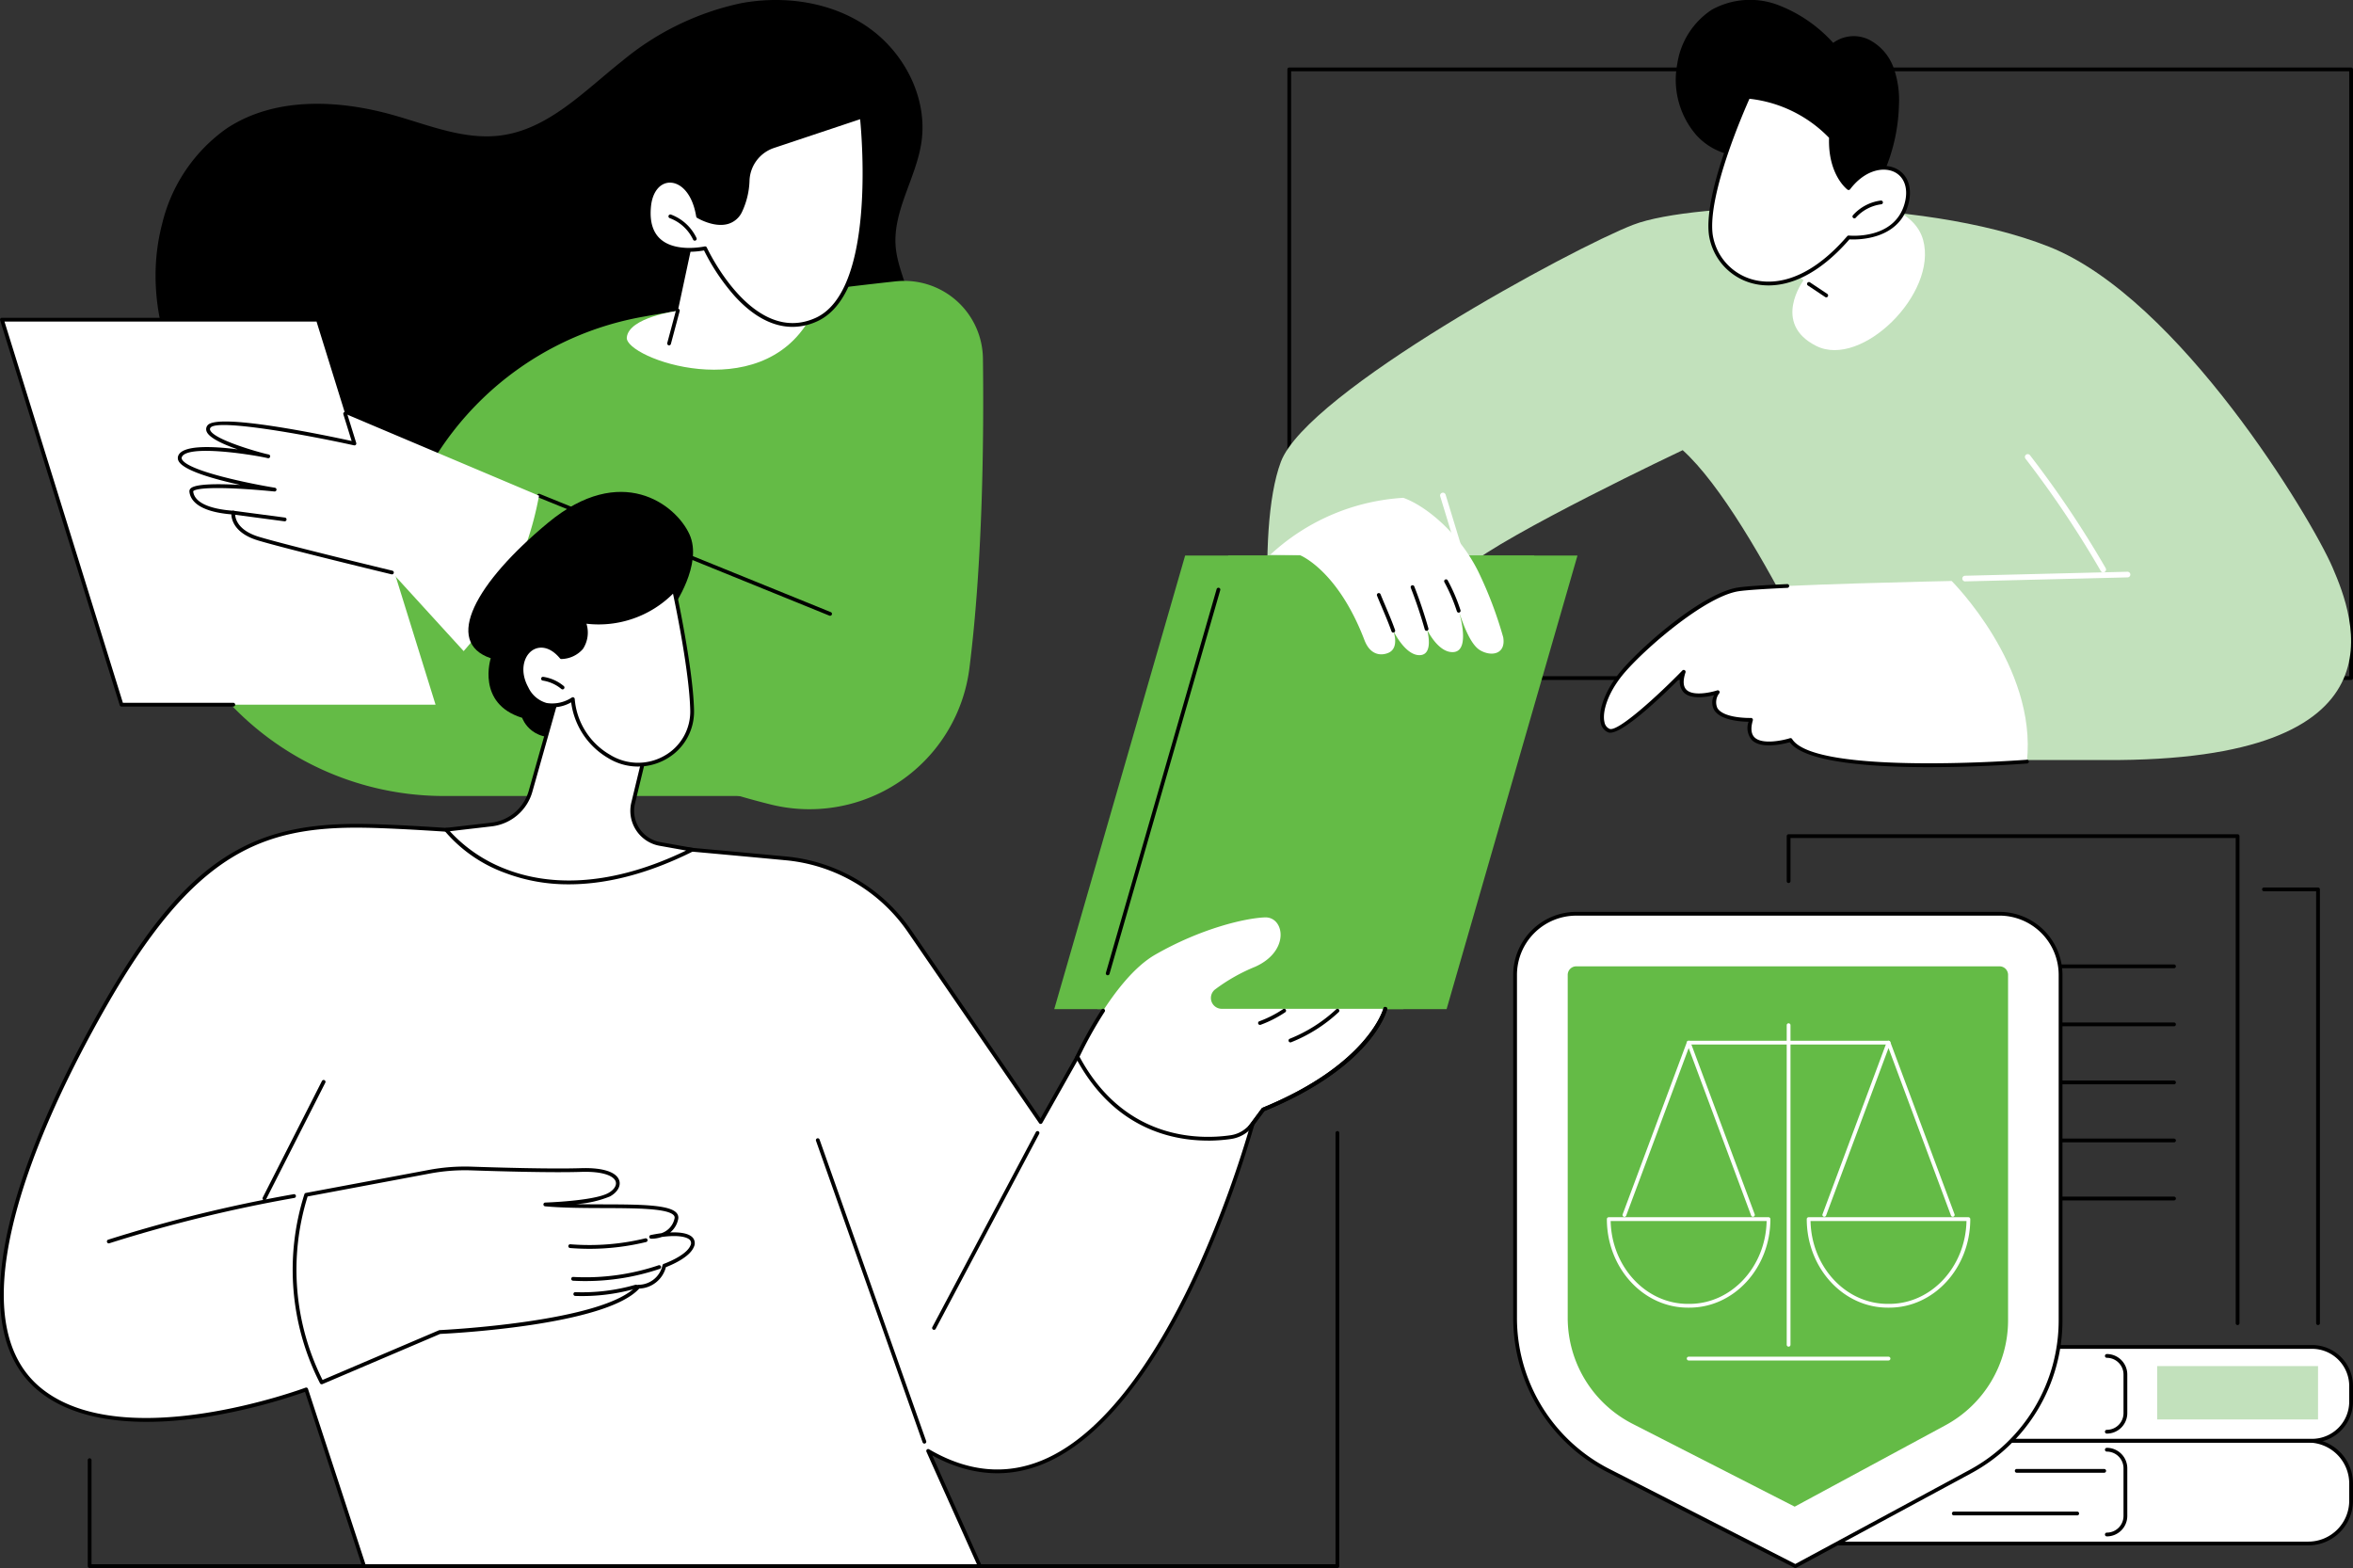 <svg id="Group_75611" data-name="Group 75611" xmlns="http://www.w3.org/2000/svg" xmlns:xlink="http://www.w3.org/1999/xlink" width="325.524" height="216.926" viewBox="0 0 325.524 216.926">
  <rect x="0" y="0" width="325.524" height="216.926" fill="#333333" stroke="none"/>
  <defs>
    <clipPath id="clip-path">
      <rect id="Rectangle_25727" data-name="Rectangle 25727" width="325.524" height="216.926" fill="none"/>
    </clipPath>
  </defs>
  <g id="Group_75610" data-name="Group 75610" clip-path="url(#clip-path)">
    <path id="Path_46233" data-name="Path 46233" d="M122.207,3.809C117.179.275,110.614-.676,104.571.445A38.124,38.124,0,0,0,88.152,8.427c-5.224,4.133-10.184,9.434-16.788,10.309-4.973.66-9.847-1.368-14.668-2.75-7.713-2.211-16.555-2.649-23.253,1.768A22.554,22.554,0,0,0,24.5,30.939c-3.068,11.648,1.826,24.535,10.709,32.67s21.172,11.879,33.216,12.1,23.928-2.822,35.278-6.853c5.685-2.02,11.381-4.35,16.031-8.192,4.56-3.767,8.037-9.222,8.231-15.119a9.924,9.924,0,0,0-.187-4.567c-.577-2.279-1.594-4.462-1.8-6.8-.438-4.976,2.813-9.515,3.552-14.456.909-6.079-2.291-12.374-7.32-15.908" transform="translate(-2.061 0)"/>
    <path id="Path_46234" data-name="Path 46234" d="M63.919,113.851H120.1c4.3-27.894,12.836-63.886,6.393-71.221,0,0-18.1,1.884-35.233,4.931a42.642,42.642,0,0,0-34.2,33.049c-.925,4.306-27.808,3.322-29.822,8.05-.535,1.256.478,3.622,2.253,6.42a40.735,40.735,0,0,0,34.433,18.772" transform="translate(-2.368 -3.727)" fill="#64bb46"/>
    <path id="Path_46235" data-name="Path 46235" d="M80.713,72.3l31.615,12.591,12.7-22.526,5.242-19.737a10.877,10.877,0,0,1,11.858,10.691c.142,11.131-.033,28.275-1.872,42.861a22.3,22.3,0,0,1-27.521,18.833C100.325,111.916,84.5,105.819,70.288,93.8Z" transform="translate(-6.145 -3.723)" fill="#64bb46"/>
    <path id="Path_46236" data-name="Path 46236" d="M121.961,91.737a.27.27,0,0,1-.1-.019L81.588,75.362a.261.261,0,0,1,.2-.484l40.274,16.356a.261.261,0,0,1-.1.5" transform="translate(-7.119 -6.545)"/>
    <path id="Path_46237" data-name="Path 46237" d="M60.281,101.726H16.838L.291,48.462H43.734Z" transform="translate(-0.025 -4.237)" fill="#fff"/>
    <path id="Path_46238" data-name="Path 46238" d="M32.273,101.962H16.813a.261.261,0,0,1-.249-.183L.016,48.515a.26.26,0,0,1,.249-.339H43.709a.261.261,0,0,1,0,.522H.619L17,101.44H32.273a.261.261,0,1,1,0,.522" transform="translate(0 -4.212)"/>
    <path id="Path_46239" data-name="Path 46239" d="M76.95,74.059,50.134,62.727l1.279,4.113S32.654,62.7,31.3,64.486s7.9,4.078,8.189,4.125-11.221-2.318-12.2,0,13.078,4.6,13.078,4.6-11.664-1.223-11.524.262,1.894,2.647,5.806,2.926c0,0-.328,2.441,3.475,3.595S56.6,84.683,56.6,84.683l9.927,10.879a44.543,44.543,0,0,0,10.425-21.5" transform="translate(-2.382 -5.484)" fill="#fff"/>
    <path id="Path_46240" data-name="Path 46240" d="M56.573,84.92a.28.28,0,0,1-.061-.007c-.147-.036-14.715-3.549-18.483-4.692-3.254-.987-3.641-2.889-3.667-3.6-4.819-.4-5.7-2.134-5.8-3.144a.541.541,0,0,1,.172-.447c.669-.663,3.922-.648,6.863-.484-3.515-.772-7.789-1.957-8.514-3.269a.878.878,0,0,1-.057-.79c.631-1.5,4.838-1.29,8.206-.862-1.953-.68-3.928-1.566-4.285-2.459a.842.842,0,0,1,.121-.859c1.327-1.754,15.969,1.3,19.935,2.16L49.86,62.78a.261.261,0,1,1,.5-.155l1.279,4.114a.262.262,0,0,1-.057.255.259.259,0,0,1-.248.078c-7.189-1.586-18.935-3.657-19.845-2.451a.324.324,0,0,0-.054.347c.513,1.3,6.487,3,7.871,3.32.153.031.241.05.25.053a.262.262,0,0,1,.172.31.269.269,0,0,1-.3.2l-.146-.035c-2.1-.476-11.028-1.879-11.769-.122a.358.358,0,0,0,.031.335c.908,1.641,9.582,3.378,12.848,3.909a.26.26,0,0,1,.216.292.263.263,0,0,1-.286.224c-.027,0-2.81-.292-5.6-.416-5.393-.237-5.63.367-5.637.392.14,1.49,2.116,2.446,5.566,2.692a.262.262,0,0,1,.24.295c-.011.09-.233,2.241,3.292,3.31,3.753,1.139,18.307,4.649,18.454,4.684a.261.261,0,0,1-.061.515" transform="translate(-2.357 -5.459)"/>
    <path id="Path_46241" data-name="Path 46241" d="M42.448,78.89l-.035,0-7.108-.942a.261.261,0,1,1,.068-.517l7.108.942a.261.261,0,0,1-.034.52" transform="translate(-3.067 -6.769)"/>
    <path id="Path_46242" data-name="Path 46242" d="M104.883,32.781l-2.8,13.088s-6.812.876-7.063,3.7,18.374,9.633,25.325-2.632Z" transform="translate(-8.307 -2.866)" fill="#fff"/>
    <path id="Path_46243" data-name="Path 46243" d="M101.409,51.874a.246.246,0,0,1-.068-.009.261.261,0,0,1-.185-.319l1.207-4.515a.261.261,0,1,1,.5.134l-1.207,4.516a.261.261,0,0,1-.252.193" transform="translate(-8.843 -4.095)"/>
    <path id="Path_46244" data-name="Path 46244" d="M105.175,31.462s4.212,2.543,5.858-.746a10.765,10.765,0,0,0,1-4.231,5.254,5.254,0,0,1,3.585-4.723l12.2-4.072s2.731,24.023-6.294,28.083-15.38-9.876-15.38-9.876-8.539,1.948-7.739-5.849c.5-4.916,5.757-4.818,6.769,1.414" transform="translate(-8.599 -1.547)" fill="#fff"/>
    <path id="Path_46245" data-name="Path 46245" d="M118.212,46.741c-2.707,0-5.415-1.426-7.979-4.234a28.808,28.808,0,0,1-4.261-6.34c-.879.165-4.3.657-6.357-1.167-1.221-1.08-1.723-2.764-1.494-5,.228-2.216,1.433-3.679,3.071-3.727h.077c1.639,0,3.517,1.536,4.118,5a5.669,5.669,0,0,0,3.773.726,2.6,2.6,0,0,0,1.613-1.425,10.35,10.35,0,0,0,.97-4.127,5.484,5.484,0,0,1,3.763-4.958l12.2-4.072a.263.263,0,0,1,.223.027.259.259,0,0,1,.119.191c.113.988,2.649,24.259-6.445,28.35a8.224,8.224,0,0,1-3.4.757M106.121,35.61a.261.261,0,0,1,.237.152c.063.137,6.352,13.652,15.036,9.745,8.189-3.684,6.452-24.635,6.174-27.493l-11.894,3.969a4.962,4.962,0,0,0-3.407,4.489,10.888,10.888,0,0,1-1.025,4.334A3.1,3.1,0,0,1,109.3,32.5c-1.936.561-4.194-.782-4.289-.839a.261.261,0,0,1-.122-.183c-.527-3.249-2.187-4.688-3.622-4.688h-.063c-1.36.04-2.367,1.319-2.566,3.258-.212,2.062.232,3.6,1.319,4.559,2.127,1.884,6.062,1.018,6.1,1.008a.247.247,0,0,1,.057-.006" transform="translate(-8.574 -1.521)"/>
    <path id="Path_46246" data-name="Path 46246" d="M104.98,36.141a.26.26,0,0,1-.236-.151,5.811,5.811,0,0,0-3.235-2.969.261.261,0,0,1,.181-.49,6.339,6.339,0,0,1,3.527,3.238.261.261,0,0,1-.126.347.266.266,0,0,1-.11.025" transform="translate(-8.86 -2.843)"/>
    <path id="Path_46247" data-name="Path 46247" d="M342.325,94.969h-146.9a.261.261,0,0,1-.261-.261V10.494a.261.261,0,0,1,.261-.261h146.9a.261.261,0,0,1,.261.261V94.708a.261.261,0,0,1-.261.261m-146.641-.522h146.38V10.755H195.684Z" transform="translate(-17.063 -0.895)"/>
    <path id="Path_46248" data-name="Path 46248" d="M202.712,107s6.121,10.8,3.26,12.713-7.7-4.7-10.525-12.06S190.366,76.3,194,66.634s40.354-29.564,48.751-32.794,39.545-4.1,57.54,3.051S336.57,74.447,339.5,81.274,350.387,108.137,308,107.9H274.269s-14.313-33.519-24.682-42.873c0,0-24.618,11.644-29.973,16.245,0,0-.183,2.7,2.192,8.679s7.312,15.39-.818,15.173c-3.157-.084-5.631-6.887-8.458-7.236-4.454-.548-8.722,5.7-9.817,9.106" transform="translate(-16.796 -2.748)" fill="#c2e1bc"/>
    <path id="Path_46249" data-name="Path 46249" d="M205.173,126.644a2.781,2.781,0,0,1-.849-.141c-3.178-1.01-6.8-7.146-8.827-12.42a.261.261,0,1,1,.487-.187c2.382,6.208,5.955,11.3,8.5,12.11a1.8,1.8,0,0,0,1.637-.174c2.182-1.456-1.672-9.421-3.341-12.367a.259.259,0,0,1-.021-.208c1.167-3.635,5.54-9.847,10.1-9.285,1.455.179,2.732,1.824,4.085,3.565,1.386,1.783,2.818,3.627,4.347,3.668a.261.261,0,0,1-.006.522h-.007c-1.777-.047-3.286-1.99-4.745-3.869-1.228-1.581-2.5-3.215-3.737-3.368-4.172-.506-8.358,5.41-9.5,8.819.852,1.518,6.023,11.018,3.12,12.958a2.183,2.183,0,0,1-1.237.378" transform="translate(-17.09 -9.087)"/>
    <path id="Path_46250" data-name="Path 46250" d="M317.8,85.207a.392.392,0,0,1-.339-.2,140.17,140.17,0,0,0-10.4-15.52.392.392,0,1,1,.621-.478,141.089,141.089,0,0,1,10.462,15.607.39.39,0,0,1-.143.535.379.379,0,0,1-.2.053" transform="translate(-26.838 -6.02)" fill="#fff"/>
    <path id="Path_46251" data-name="Path 46251" d="M297.858,88.014a.392.392,0,0,1-.009-.783l22.48-.554a.4.4,0,0,1,.4.381.392.392,0,0,1-.382.4l-22.48.554Z" transform="translate(-26.007 -7.578)" fill="#fff"/>
    <path id="Path_46252" data-name="Path 46252" d="M221.439,84.439a.391.391,0,0,1-.374-.277l-2.733-8.968a.391.391,0,0,1,.748-.228l2.734,8.968a.391.391,0,0,1-.261.488.376.376,0,0,1-.114.017" transform="translate(-19.087 -6.53)" fill="#fff"/>
    <path id="Path_46253" data-name="Path 46253" d="M291.23,88.075s11.855,11.8,10.411,25c0,0-29.391,2.3-32.7-2.993,0,0-6.927,2.2-5.465-2.788,0,0-6.988.221-4.6-3.826,0,0-6.329,2.078-4.707-2.824,0,0-8.606,8.839-10.355,8.136s-1.073-4.692,2.054-8.284,11.3-10.619,15.934-11.267,29.431-1.151,29.431-1.151" transform="translate(-21.233 -7.7)" fill="#fff"/>
    <path id="Path_46254" data-name="Path 46254" d="M288.171,113.879c-8.122,0-17.28-.655-19.362-3.454-.8.228-3.909,1-5.229-.289a2.548,2.548,0,0,1-.468-2.541c-1.011-.012-3.9-.176-4.77-1.641a2.163,2.163,0,0,1,0-2.035c-1.041.257-3.19.628-4.2-.381a2.207,2.207,0,0,1-.487-1.995c-2.322,2.334-8.353,8.17-9.972,7.516a1.745,1.745,0,0,1-1.02-1.295c-.442-1.838.782-4.882,2.975-7.4,3.239-3.72,11.386-10.7,16.1-11.354,1.078-.151,3.338-.306,6.718-.462a.261.261,0,1,1,.024.522c-3.364.154-5.608.308-6.67.457-4.516.631-12.669,7.614-15.773,11.18-2.438,2.8-3.192,5.56-2.861,6.937a1.228,1.228,0,0,0,.707.933c1.157.462,6.79-4.706,10.07-8.074a.261.261,0,0,1,.435.264c-.375,1.134-.332,1.944.128,2.4.915.917,3.377.376,4.25.089a.261.261,0,0,1,.307.381,2,2,0,0,0-.282,2.049c.879,1.484,4.614,1.384,4.652,1.383a.268.268,0,0,1,.214.1.263.263,0,0,1,.045.233c-.32,1.093-.239,1.886.243,2.357,1.052,1.028,3.888.428,4.892.11a.261.261,0,0,1,.3.11c3.187,5.095,32.165,2.894,32.457,2.871a.261.261,0,1,1,.041.52c-.546.043-6.639.506-13.465.506" transform="translate(-21.208 -7.741)"/>
    <path id="Path_46255" data-name="Path 46255" d="M222.914,108.6a2.5,2.5,0,0,0-.3.02,10.1,10.1,0,0,0-1.153-2.782,2.422,2.422,0,0,0,.226-.2,2.474,2.474,0,0,0-3.5-3.5,2.575,2.575,0,0,0-.2.226,10.079,10.079,0,0,0-2.782-1.153,2.337,2.337,0,0,0,.02-.3,2.474,2.474,0,0,0-4.948,0,2.337,2.337,0,0,0,.02.3,10.079,10.079,0,0,0-2.782,1.153,2.573,2.573,0,0,0-.2-.226,2.474,2.474,0,1,0-3.5,3.5,2.426,2.426,0,0,0,.226.2,10.1,10.1,0,0,0-1.153,2.782,2.5,2.5,0,0,0-.3-.02,2.474,2.474,0,0,0,0,4.949,2.5,2.5,0,0,0,.3-.02,10.079,10.079,0,0,0,1.153,2.782,2.566,2.566,0,0,0-.226.2,2.474,2.474,0,1,0,3.5,3.5,2.713,2.713,0,0,0,.2-.226,10.079,10.079,0,0,0,2.782,1.153,2.326,2.326,0,0,0-.02.3,2.474,2.474,0,1,0,4.948,0,2.326,2.326,0,0,0-.02-.3,10.079,10.079,0,0,0,2.782-1.153,2.716,2.716,0,0,0,.2.226,2.474,2.474,0,0,0,3.5-3.5,2.562,2.562,0,0,0-.226-.2,10.079,10.079,0,0,0,1.153-2.782,2.5,2.5,0,0,0,.3.02,2.474,2.474,0,0,0,0-4.949m-10.161,7.07a4.595,4.595,0,1,1,4.595-4.595,4.595,4.595,0,0,1-4.595,4.595" transform="translate(-17.496 -8.607)" fill="#64bb46"/>
    <path id="Path_46256" data-name="Path 46256" d="M273.045,41.253s-4.456,5.991,1.791,9.095,16.795-7.275,14.754-14.68c-1.212-4.4-7.353-5.264-7.353-5.264l-4.8-2.123-8.206,9.84Z" transform="translate(-23.538 -2.473)" fill="#fff"/>
    <path id="Path_46257" data-name="Path 46257" d="M276.6,44.876a.262.262,0,0,1-.144-.044l-2.383-1.589a.261.261,0,1,1,.289-.434l2.383,1.589a.261.261,0,0,1-.145.478" transform="translate(-23.951 -3.739)"/>
    <path id="Path_46258" data-name="Path 46258" d="M284.179,9.377A7.031,7.031,0,0,0,280.8,5.5a4.808,4.808,0,0,0-4.976.431,19.832,19.832,0,0,0-7.7-5.267,10.946,10.946,0,0,0-9.1.684,10.881,10.881,0,0,0-4.767,7.465,11.708,11.708,0,0,0,2.625,9.871,8.925,8.925,0,0,0,9.648,2.4,4.788,4.788,0,0,0,2.127,2.921,11.747,11.747,0,0,0,3.414,1.406,44.681,44.681,0,0,0,5.767,1.2c1.122.158,2.906.4,3.865-.4.691-.573,1.049-2.1,1.38-2.909a24.833,24.833,0,0,0,1.837-8.753,13.391,13.391,0,0,0-.74-5.179" transform="translate(-22.212 0)"/>
    <path id="Path_46259" data-name="Path 46259" d="M278.416,27.308s-2.646-1.987-2.44-7.056a18.117,18.117,0,0,0-11.44-5.58s-5.987,13.012-5.186,19.093,9.586,11.331,19.066.365c0,0,6.482.649,7.981-4.559s-4.24-7.16-7.981-2.262" transform="translate(-22.668 -1.283)" fill="#fff"/>
    <path id="Path_46260" data-name="Path 46260" d="M267.315,40.744a8.757,8.757,0,0,1-2.511-.36,8.174,8.174,0,0,1-5.737-6.61c-.8-6.085,4.962-18.7,5.207-19.237a.255.255,0,0,1,.26-.151,18.558,18.558,0,0,1,11.617,5.672.262.262,0,0,1,.061.179c-.164,4.058,1.56,6.1,2.145,6.666,2.226-2.751,4.974-3.135,6.624-2.305s2.291,2.761,1.642,5.019c-1.417,4.925-7.155,4.812-8.12,4.756-4.469,5.127-8.414,6.371-11.188,6.371m-2.644-25.82c-.693,1.543-5.821,13.217-5.088,18.782a7.644,7.644,0,0,0,5.37,6.178c2.4.718,7.316.9,13.241-5.95a.268.268,0,0,1,.223-.089c.256.026,6.285.564,7.7-4.371.577-2,.05-3.691-1.374-4.409-1.508-.757-4.075-.339-6.148,2.377a.261.261,0,0,1-.365.05c-.111-.084-2.716-2.1-2.547-7.17a18.08,18.08,0,0,0-11.016-5.4" transform="translate(-22.643 -1.258)"/>
    <path id="Path_46261" data-name="Path 46261" d="M281.1,32.865a.261.261,0,0,1-.2-.434,6.245,6.245,0,0,1,3.835-2.024.261.261,0,1,1,.066.517,5.722,5.722,0,0,0-3.51,1.853.258.258,0,0,1-.2.088" transform="translate(-24.553 -2.658)"/>
    <path id="Path_46262" data-name="Path 46262" d="M50.392,227.609l-8.006-24.44s-24.925,9.422-36.661.164-2.473-33.69,8.983-53.65,20.464-24.714,35.683-24.491c10.9.16,41.728,2.938,58.338,4.5a23.425,23.425,0,0,1,17.116,10.06l18.146,26.417,6.43-11.4,23.261,10.391s-16.627,63.311-45.252,46.517l7.144,15.932Z" transform="translate(-0.025 -10.945)" fill="#fff"/>
    <path id="Path_46263" data-name="Path 46263" d="M50.367,227.845a.263.263,0,0,1-.248-.18L42.2,203.483a79.648,79.648,0,0,1-13.725,3.474c-7.075,1.1-16.8,1.4-22.934-3.442-5.429-4.283-6.875-12.047-4.3-23.076,2.568-10.988,8.6-22.874,13.217-30.909,5.783-10.075,10.876-16.214,16.514-19.9,5.243-3.43,11.049-4.842,19.4-4.719,10.839.159,41.216,2.888,58.359,4.5a23.626,23.626,0,0,1,17.306,10.172l17.909,26.072,6.225-11.037a.259.259,0,0,1,.334-.11L173.764,164.9a.26.26,0,0,1,.146.3,151.613,151.613,0,0,1-7.657,21.159c-4.578,10.12-12.093,23.032-21.891,27.079-5,2.067-10.181,1.674-15.392-1.168l6.818,15.205a.261.261,0,0,1-.476.214l-7.144-15.931a.262.262,0,0,1,.064-.3.259.259,0,0,1,.307-.031c5.3,3.109,10.556,3.624,15.624,1.53,9.638-3.981,17.072-16.774,21.612-26.8a152.082,152.082,0,0,0,7.573-20.871l-22.84-10.2-6.313,11.195a.261.261,0,0,1-.216.132.255.255,0,0,1-.226-.113l-18.146-26.417a23.11,23.11,0,0,0-16.925-9.949c-17.134-1.612-47.5-4.34-58.317-4.5-14.119-.209-23.482,3.5-35.453,24.36-4.595,8-10.608,19.84-13.161,30.767C-.779,191.372.605,198.958,5.861,203.1c11.487,9.061,36.159-.11,36.406-.2a.263.263,0,0,1,.205.009.26.26,0,0,1,.135.154l8.007,24.44a.261.261,0,0,1-.167.329.255.255,0,0,1-.081.013" transform="translate(0 -10.92)"/>
    <path id="Path_46264" data-name="Path 46264" d="M16.466,187.844a.261.261,0,0,1-.078-.51,198.911,198.911,0,0,1,25.663-6.29.261.261,0,0,1,.09.515,198.2,198.2,0,0,0-25.6,6.274.27.27,0,0,1-.079.012" transform="translate(-1.417 -15.828)"/>
    <path id="Path_46265" data-name="Path 46265" d="M46.262,180.783a33.971,33.971,0,0,0,2.14,25.951l16.335-6.964s22.954-1.028,27.479-6.272a3.7,3.7,0,0,0,3.585-2.9s3.213-1.126,3.852-2.7-1.844-2.077-5.677-1.285c0,0,2.895.1,3.487-2.488s-10.726-1.326-18.128-2c0,0,6.765-.211,8.825-1.342s1.923-3.607-3.886-3.421c-4.031.128-11.153-.074-15.136-.209a26.751,26.751,0,0,0-5.825.44Z" transform="translate(-3.902 -15.487)" fill="#fff"/>
    <path id="Path_46266" data-name="Path 46266" d="M48.379,206.969a.264.264,0,0,1-.232-.139,34.529,34.529,0,0,1-2.152-26.166.26.26,0,0,1,.2-.163l17.05-3.19a26.986,26.986,0,0,1,5.882-.444c3.915.133,11.084.337,15.119.209,3.049-.1,4.984.543,5.317,1.757.208.761-.3,1.607-1.3,2.155a15.071,15.071,0,0,1-4.661,1.061c1.268.026,2.564.03,3.841.034,4.893.016,9.119.029,10.064,1.22a.972.972,0,0,1,.188.855,3.179,3.179,0,0,1-1.1,1.812c1.558-.071,2.673.18,3.141.742a1.164,1.164,0,0,1,.134,1.258c-.6,1.487-3.224,2.552-3.867,2.8a3.944,3.944,0,0,1-3.688,2.961c-4.649,5.128-26.084,6.209-27.543,6.277l-16.292,6.945a.253.253,0,0,1-.1.021m-1.945-25.983A34.051,34.051,0,0,0,48.5,206.374L64.61,199.5a.269.269,0,0,1,.09-.02c.229-.011,22.894-1.083,27.3-6.183a.262.262,0,0,1,.2-.09,3.414,3.414,0,0,0,3.331-2.69.256.256,0,0,1,.17-.2c.031-.011,3.109-1.106,3.7-2.551a.669.669,0,0,0-.051-.728c-.36-.433-1.59-.757-3.909-.447a4.608,4.608,0,0,1-1.483.249.261.261,0,0,1-.045-.517c.509-.1,1-.188,1.458-.249a2.745,2.745,0,0,0,1.826-2.041.456.456,0,0,0-.088-.413c-.789-.994-5.3-1.008-9.658-1.023-2.787-.009-5.671-.018-8.153-.244a.261.261,0,0,1,.016-.521c.068,0,6.727-.221,8.708-1.31.778-.427,1.188-1.039,1.046-1.56-.2-.731-1.565-1.474-4.8-1.373-4.05.13-11.233-.076-15.153-.209a26.523,26.523,0,0,0-5.769.436Z" transform="translate(-3.879 -15.462)"/>
    <path id="Path_46267" data-name="Path 46267" d="M89.083,189.182q-1.337,0-2.677-.108a.261.261,0,1,1,.042-.52,32.653,32.653,0,0,0,10.36-.82.261.261,0,0,1,.123.507,33.217,33.217,0,0,1-7.847.941" transform="translate(-7.533 -16.412)"/>
    <path id="Path_46268" data-name="Path 46268" d="M88.591,194q-.873,0-1.741-.048a.261.261,0,1,1,.029-.521,31.516,31.516,0,0,0,11.8-1.613.261.261,0,0,1,.169.494A32.05,32.05,0,0,1,88.591,194" transform="translate(-7.571 -16.769)"/>
    <path id="Path_46269" data-name="Path 46269" d="M88.153,196.335q-.486,0-.973-.017a.261.261,0,0,1-.252-.27.257.257,0,0,1,.27-.252,26.571,26.571,0,0,0,8.294-1.018.261.261,0,1,1,.144.5,27.027,27.027,0,0,1-7.484,1.056" transform="translate(-7.6 -17.028)"/>
    <path id="Path_46270" data-name="Path 46270" d="M138.7,214.807a.261.261,0,0,1-.246-.174L123.7,172.9a.261.261,0,0,1,.492-.173l14.754,41.731a.262.262,0,0,1-.16.333.258.258,0,0,1-.087.015" transform="translate(-10.814 -15.086)"/>
    <path id="Path_46271" data-name="Path 46271" d="M141.571,198.972a.269.269,0,0,1-.122-.03.262.262,0,0,1-.109-.353l14.318-26.978a.261.261,0,0,1,.462.245L141.8,198.834a.26.26,0,0,1-.231.139" transform="translate(-12.354 -14.991)"/>
    <path id="Path_46272" data-name="Path 46272" d="M208.132,146.973H159.823l18.108-62.755H226.24Z" transform="translate(-13.973 -7.363)" fill="#64bb46"/>
    <path id="Path_46273" data-name="Path 46273" d="M214.673,146.973H166.364l18.108-62.755h48.309Z" transform="translate(-14.545 -7.363)" fill="#64bb46"/>
    <path id="Path_46274" data-name="Path 46274" d="M167.9,142.718a.28.28,0,0,1-.072-.01.261.261,0,0,1-.179-.323l15.315-53.073a.261.261,0,1,1,.5.144l-15.315,53.073a.262.262,0,0,1-.251.189" transform="translate(-14.656 -7.792)"/>
    <path id="Path_46275" data-name="Path 46275" d="M163.335,158.362s4.911-10.773,10.762-14.127c6.363-3.649,12.475-5.055,15.172-5.157s3.537,4.635-1.331,6.825a24.745,24.745,0,0,0-5.606,3.179,1.5,1.5,0,0,0,.955,2.643h22.641s-1.947,7.808-16.893,13.93l-1.521,2.049a4.464,4.464,0,0,1-2.926,1.76c-4.31.635-14.921.8-21.252-11.1" transform="translate(-14.28 -12.159)" fill="#fff"/>
    <path id="Path_46276" data-name="Path 46276" d="M181.364,171.146c-5.182,0-13.137-1.792-18.285-11.474a.261.261,0,1,1,.461-.245C169.8,171.2,180.3,171.019,184.524,170.4a4.23,4.23,0,0,0,2.754-1.658l1.521-2.049a.269.269,0,0,1,.11-.086c14.654-6,16.72-13.675,16.739-13.752a.261.261,0,1,1,.507.126c-.081.324-2.145,7.983-16.98,14.081l-1.478,1.991a4.759,4.759,0,0,1-3.1,1.863,22.325,22.325,0,0,1-3.235.235" transform="translate(-14.255 -13.346)"/>
    <path id="Path_46277" data-name="Path 46277" d="M189.51,169.514a.255.255,0,0,1-.155-.051.263.263,0,0,1-.055-.366l1.79-2.409a.269.269,0,0,1,.11-.087c14.654-6,16.719-13.675,16.738-13.752a.261.261,0,1,1,.507.126c-.08.324-2.145,7.983-16.98,14.082l-1.747,2.352a.261.261,0,0,1-.209.1" transform="translate(-16.546 -13.346)"/>
    <path id="Path_46278" data-name="Path 46278" d="M163.31,159.835a.25.25,0,0,1-.108-.024.261.261,0,0,1-.13-.346,56.135,56.135,0,0,1,3.575-6.416.261.261,0,1,1,.438.284,55.507,55.507,0,0,0-3.537,6.35.261.261,0,0,1-.238.152" transform="translate(-14.255 -13.37)"/>
    <path id="Path_46279" data-name="Path 46279" d="M195.594,157.583a.261.261,0,0,1-.1-.5,20.693,20.693,0,0,0,6.429-4.069.261.261,0,1,1,.356.381,20.92,20.92,0,0,1-6.593,4.173.251.251,0,0,1-.1.018" transform="translate(-17.077 -13.371)"/>
    <path id="Path_46280" data-name="Path 46280" d="M190.986,155.165a.261.261,0,0,1-.089-.506,15.393,15.393,0,0,0,3.3-1.685.261.261,0,0,1,.291.433,15.891,15.891,0,0,1-3.412,1.741.254.254,0,0,1-.089.016" transform="translate(-16.675 -13.37)"/>
    <path id="Path_46281" data-name="Path 46281" d="M40.061,180.372a.257.257,0,0,1-.118-.028.262.262,0,0,1-.115-.351l8.195-16.136a.261.261,0,0,1,.465.236L40.294,180.23a.261.261,0,0,1-.233.142" transform="translate(-3.48 -14.313)"/>
    <path id="Path_46282" data-name="Path 46282" d="M99.354,90.462s4.137-5.872,2.232-10.029-9.466-9.944-19.534-1.611S67.525,95.358,74.1,97.586c0,0-2.041,6.274,4.345,8.245,0,0,1.336,4.038,7.013,2.257s13.9-17.626,13.9-17.626" transform="translate(-6.207 -6.52)"/>
    <path id="Path_46283" data-name="Path 46283" d="M83.535,103.562l-4.221,14.925a6.4,6.4,0,0,1-5.422,4.616l-6.257.723s10.775,14.394,34.028,2.758l-4.451-.795a4.653,4.653,0,0,1-3.705-5.674l2.14-8.849s-8.409-9.832-12.113-7.7" transform="translate(-5.913 -9.028)" fill="#fff"/>
    <path id="Path_46284" data-name="Path 46284" d="M84.6,131.344a24.425,24.425,0,0,1-8.785-1.558,19.809,19.809,0,0,1-8.41-5.829.262.262,0,0,1,.18-.416l6.256-.723a6.118,6.118,0,0,0,5.2-4.427l4.22-14.925a.263.263,0,0,1,.121-.156c3.847-2.21,12.092,7.352,12.441,7.76a.259.259,0,0,1,.056.231l-2.14,8.85a4.391,4.391,0,0,0,3.5,5.356l4.452.795a.261.261,0,0,1,.071.491c-6.806,3.4-12.532,4.552-17.159,4.552M68.121,124a20.4,20.4,0,0,0,7.907,5.306c4.955,1.889,13.244,2.932,24.782-2.635l-3.667-.655a4.914,4.914,0,0,1-3.913-5.993l2.108-8.719c-.887-1.013-8.279-9.277-11.608-7.594l-4.189,14.819a6.637,6.637,0,0,1-5.644,4.8Z" transform="translate(-5.888 -9.003)"/>
    <path id="Path_46285" data-name="Path 46285" d="M84.575,98.731s4.449-.022,3.123-4.938a14.166,14.166,0,0,0,12.472-4.384s2.341,10.63,2.492,16.608a7.489,7.489,0,0,1-11.471,6.46,10,10,0,0,1-5.032-7.936s-4.032,2.789-6.393-1.51,1.615-8.125,4.808-4.3" transform="translate(-6.911 -7.817)" fill="#fff"/>
    <path id="Path_46286" data-name="Path 46286" d="M95.154,113.841a7.867,7.867,0,0,1-4.124-1.166,10.5,10.5,0,0,1-5.124-7.717,5.158,5.158,0,0,1-3.518.6,4.512,4.512,0,0,1-2.876-2.431c-1.374-2.5-.659-4.848.713-5.783,1.019-.7,2.785-.818,4.441,1.091a3.489,3.489,0,0,0,2.448-1.174,3.864,3.864,0,0,0,.308-3.429.265.265,0,0,1,.062-.246.261.261,0,0,1,.241-.078,14.015,14.015,0,0,0,12.228-4.3.262.262,0,0,1,.449.12c.023.106,2.348,10.722,2.5,16.657a7.527,7.527,0,0,1-3.821,6.805,7.854,7.854,0,0,1-3.924,1.05m-9.02-9.586a.261.261,0,0,1,.262.261,9.828,9.828,0,0,0,4.908,7.713,7.344,7.344,0,0,0,7.515.11A7.01,7.01,0,0,0,102.376,106c-.13-5.162-1.926-13.929-2.382-16.074A14.559,14.559,0,0,1,88.02,94.082a4.125,4.125,0,0,1-.494,3.5,4.057,4.057,0,0,1-2.975,1.383h0a.264.264,0,0,1-.2-.094c-1.454-1.742-2.932-1.707-3.831-1.094-1.181.806-1.774,2.868-.548,5.1a4.008,4.008,0,0,0,2.539,2.174,4.924,4.924,0,0,0,3.477-.752.26.26,0,0,1,.148-.047" transform="translate(-6.887 -7.792)"/>
    <path id="Path_46287" data-name="Path 46287" d="M85,104.348a.261.261,0,0,1-.168-.061,5.266,5.266,0,0,0-2.579-1.159.261.261,0,1,1,.077-.517,5.716,5.716,0,0,1,2.838,1.276.261.261,0,0,1-.168.461" transform="translate(-7.172 -8.971)"/>
    <path id="Path_46288" data-name="Path 46288" d="M192.6,83.324a29.618,29.618,0,0,1,18.378-7.854c3.111,1.1,7.691,4.858,10.342,10.141a55.438,55.438,0,0,1,3.481,9.156c.39,2.321-1.6,2.722-3.183,1.8-1.143-.665-2.077-2.721-2.955-5.39,0,0,1.695,5.408-.705,5.631-2.134.2-3.693-3.1-3.693-3.1s.964,3.35-.9,3.523c-2.08.193-3.777-3.383-3.777-3.383s.922,2.37-.663,3.064c-.9.392-2.48.451-3.325-1.762-3.722-9.744-8.95-11.76-8.95-11.76Z" transform="translate(-16.839 -6.598)" fill="#fff"/>
    <path id="Path_46289" data-name="Path 46289" d="M220.942,92.436a.261.261,0,0,1-.248-.181,23.717,23.717,0,0,0-1.731-4.039.261.261,0,1,1,.459-.249,24.26,24.26,0,0,1,1.769,4.128.26.26,0,0,1-.168.329.246.246,0,0,1-.08.013" transform="translate(-19.141 -7.679)"/>
    <path id="Path_46290" data-name="Path 46290" d="M216.056,95.029a.261.261,0,0,1-.251-.19c-.547-1.936-1.195-3.867-1.927-5.742a.261.261,0,1,1,.485-.19c.739,1.89,1.393,3.837,1.945,5.789a.263.263,0,0,1-.181.322.24.24,0,0,1-.071.01" transform="translate(-18.697 -7.758)"/>
    <path id="Path_46291" data-name="Path 46291" d="M211,95.38a.261.261,0,0,1-.246-.175c-.371-1.064-.856-2.206-1.324-3.31-.238-.561-.47-1.107-.677-1.621a.261.261,0,0,1,.485-.2c.206.511.436,1.054.673,1.613.472,1.112.959,2.261,1.336,3.342a.261.261,0,0,1-.161.332.257.257,0,0,1-.086.015" transform="translate(-18.249 -7.861)"/>
    <path id="Path_46292" data-name="Path 46292" d="M186.191,231.917H13.564a.261.261,0,0,1-.261-.261V217a.261.261,0,1,1,.522,0V231.4h172.1V171.733a.261.261,0,0,1,.522,0v59.923a.261.261,0,0,1-.261.261" transform="translate(-1.163 -14.991)"/>
    <path id="Path_46293" data-name="Path 46293" d="M333.239,194.377a.261.261,0,0,1-.261-.261V126.994H271.385v5.965a.261.261,0,1,1-.522,0v-6.226a.261.261,0,0,1,.261-.261h62.115a.261.261,0,0,1,.261.261v67.383a.261.261,0,0,1-.261.261" transform="translate(-23.681 -11.057)"/>
    <path id="Path_46294" data-name="Path 46294" d="M325.659,146.734H285.041a.261.261,0,0,1,0-.522h40.618a.261.261,0,0,1,0,.522" transform="translate(-24.898 -12.783)"/>
    <path id="Path_46295" data-name="Path 46295" d="M325.659,155.534H285.041a.261.261,0,0,1,0-.522h40.618a.261.261,0,0,1,0,.522" transform="translate(-24.898 -13.552)"/>
    <path id="Path_46296" data-name="Path 46296" d="M325.659,164.334H285.041a.261.261,0,0,1,0-.522h40.618a.261.261,0,0,1,0,.522" transform="translate(-24.898 -14.322)"/>
    <path id="Path_46297" data-name="Path 46297" d="M325.659,173.134H285.041a.261.261,0,0,1,0-.522h40.618a.261.261,0,0,1,0,.522" transform="translate(-24.898 -15.091)"/>
    <path id="Path_46298" data-name="Path 46298" d="M325.659,181.934H285.041a.261.261,0,0,1,0-.522h40.618a.261.261,0,0,1,0,.522" transform="translate(-24.898 -15.86)"/>
    <path id="Path_46299" data-name="Path 46299" d="M268.346,232.637H343.1a5.618,5.618,0,0,0,5.619-5.618v-2.986a5.619,5.619,0,0,0-5.619-5.619H268.346Z" transform="translate(-23.461 -19.095)" fill="#fff"/>
    <path id="Path_46300" data-name="Path 46300" d="M342.775,232.874H268.321a.261.261,0,0,1-.261-.261V218.391a.26.26,0,0,1,.261-.261h74.454a6.191,6.191,0,0,1,6.184,6.184v2.375a6.191,6.191,0,0,1-6.184,6.184m-74.193-.522h74.193a5.669,5.669,0,0,0,5.663-5.663v-2.375a5.669,5.669,0,0,0-5.663-5.663H268.582Z" transform="translate(-23.436 -19.071)"/>
    <path id="Path_46301" data-name="Path 46301" d="M319.367,231.747a.261.261,0,0,1,0-.522,2.311,2.311,0,0,0,2.308-2.309v-6.592a2.31,2.31,0,0,0-2.308-2.308.261.261,0,0,1,0-.522,2.834,2.834,0,0,1,2.831,2.83v6.592a2.834,2.834,0,0,1-2.831,2.831" transform="translate(-27.899 -19.19)"/>
    <path id="Path_46302" data-name="Path 46302" d="M317.807,223.22h-12.1a.261.261,0,0,1,0-.522h12.1a.261.261,0,1,1,0,.522" transform="translate(-26.704 -19.47)"/>
    <path id="Path_46303" data-name="Path 46303" d="M313.242,229.685H296.167a.261.261,0,1,1,0-.522h17.075a.261.261,0,0,1,0,.522" transform="translate(-25.87 -20.035)"/>
    <path id="Path_46304" data-name="Path 46304" d="M268.346,217.173H343.6a5.126,5.126,0,0,0,5.127-5.126v-2.724A5.127,5.127,0,0,0,343.6,204.2H268.346Z" transform="translate(-23.461 -17.852)" fill="#fff"/>
    <path id="Path_46305" data-name="Path 46305" d="M343.293,217.409H268.321a.261.261,0,0,1-.261-.261V204.171a.261.261,0,0,1,.261-.261h74.972a5.673,5.673,0,0,1,5.666,5.666v2.166a5.673,5.673,0,0,1-5.666,5.666m-74.711-.522h74.711a5.15,5.15,0,0,0,5.144-5.144v-2.166a5.15,5.15,0,0,0-5.144-5.143H268.582Z" transform="translate(-23.436 -17.827)"/>
    <path id="Path_46306" data-name="Path 46306" d="M319.367,216.282a.261.261,0,0,1,0-.522,2.311,2.311,0,0,0,2.308-2.309v-5.345a2.311,2.311,0,0,0-2.308-2.309.261.261,0,0,1,0-.522,2.834,2.834,0,0,1,2.831,2.831v5.345a2.834,2.834,0,0,1-2.831,2.831" transform="translate(-27.899 -17.947)"/>
    <rect id="Rectangle_25726" data-name="Rectangle 25726" width="22.256" height="7.384" transform="translate(298.43 188.994)" fill="#c2e1bc"/>
    <path id="Path_46307" data-name="Path 46307" d="M296.7,138.526h-58.55a8.457,8.457,0,0,0-8.457,8.458v47.409a23.805,23.805,0,0,0,12.971,21.2l25.8,13.186,24.2-13.068a23.809,23.809,0,0,0,12.495-20.948V146.984a8.458,8.458,0,0,0-8.458-8.458" transform="translate(-20.081 -12.111)" fill="#fff"/>
    <path id="Path_46308" data-name="Path 46308" d="M268.435,229.012a.262.262,0,0,1-.12-.028l-25.8-13.185A23.968,23.968,0,0,1,229.4,194.368V146.96a8.729,8.729,0,0,1,8.719-8.719h58.55a8.728,8.728,0,0,1,8.718,8.719v47.776a24.041,24.041,0,0,1-12.632,21.177l-24.2,13.068a.263.263,0,0,1-.124.031m-30.311-90.249a8.206,8.206,0,0,0-8.2,8.2v47.408a23.445,23.445,0,0,0,12.83,20.965l25.674,13.123,24.08-13a23.52,23.52,0,0,0,12.358-20.718V146.96a8.205,8.205,0,0,0-8.2-8.2Z" transform="translate(-20.056 -12.086)"/>
    <path id="Path_46309" data-name="Path 46309" d="M246.671,209.809a16.463,16.463,0,0,1-9.008-14.72V147.681a1.184,1.184,0,0,1,1.183-1.184H297.4a1.184,1.184,0,0,1,1.183,1.184v47.776A16.517,16.517,0,0,1,289.9,210l-20.837,11.251Z" transform="translate(-20.778 -12.808)" fill="#64bb46"/>
    <path id="Path_46310" data-name="Path 46310" d="M255.032,197.042H254.8c-6.175,0-11.2-5.495-11.2-12.249a.261.261,0,0,1,.261-.261h22.1a.261.261,0,0,1,.261.261c0,6.755-5.024,12.249-11.2,12.249m-10.9-11.988C244.257,191.4,249,196.52,254.8,196.52h.228c5.808,0,10.548-5.12,10.674-11.466Z" transform="translate(-21.298 -16.133)" fill="#fff"/>
    <path id="Path_46311" data-name="Path 46311" d="M264.011,182.133a.261.261,0,0,1-.245-.17l-8.641-23.172-8.642,23.172a.261.261,0,1,1-.488-.183l8.886-23.827a.261.261,0,0,1,.489,0l8.886,23.827a.261.261,0,0,1-.153.336.268.268,0,0,1-.091.016" transform="translate(-21.505 -13.795)" fill="#fff"/>
    <path id="Path_46312" data-name="Path 46312" d="M285.326,197.042H285.1c-6.175,0-11.2-5.495-11.2-12.249a.261.261,0,0,1,.261-.261h22.1a.261.261,0,0,1,.261.261c0,6.755-5.024,12.249-11.2,12.249m-10.9-11.988c.127,6.347,4.866,11.466,10.674,11.466h.228c5.808,0,10.548-5.12,10.674-11.466Z" transform="translate(-23.946 -16.133)" fill="#fff"/>
    <path id="Path_46313" data-name="Path 46313" d="M294.306,182.133a.261.261,0,0,1-.245-.17l-8.641-23.172-8.641,23.172a.261.261,0,0,1-.489-.183l8.886-23.827a.26.26,0,0,1,.245-.17.262.262,0,0,1,.245.17l8.886,23.827a.262.262,0,0,1-.153.336.276.276,0,0,1-.091.016" transform="translate(-24.154 -13.795)" fill="#fff"/>
    <path id="Path_46314" data-name="Path 46314" d="M283.622,158.3H255.976a.261.261,0,1,1,0-.522h27.646a.261.261,0,0,1,0,.522" transform="translate(-22.357 -13.795)" fill="#fff"/>
    <path id="Path_46315" data-name="Path 46315" d="M271.124,199.868a.261.261,0,0,1-.261-.261V155.395a.261.261,0,1,1,.522,0v44.212a.261.261,0,0,1-.261.261" transform="translate(-23.681 -13.563)" fill="#fff"/>
    <path id="Path_46316" data-name="Path 46316" d="M283.622,206.2H255.976a.261.261,0,1,1,0-.522h27.646a.261.261,0,0,1,0,.522" transform="translate(-22.357 -17.982)" fill="#fff"/>
    <path id="Path_46317" data-name="Path 46317" d="M350.667,195.082a.261.261,0,0,1-.261-.261V135.068h-7.218a.261.261,0,0,1,0-.522h7.479a.26.26,0,0,1,.261.261v60.014a.261.261,0,0,1-.261.261" transform="translate(-29.981 -11.763)"/>
  </g>
</svg>

